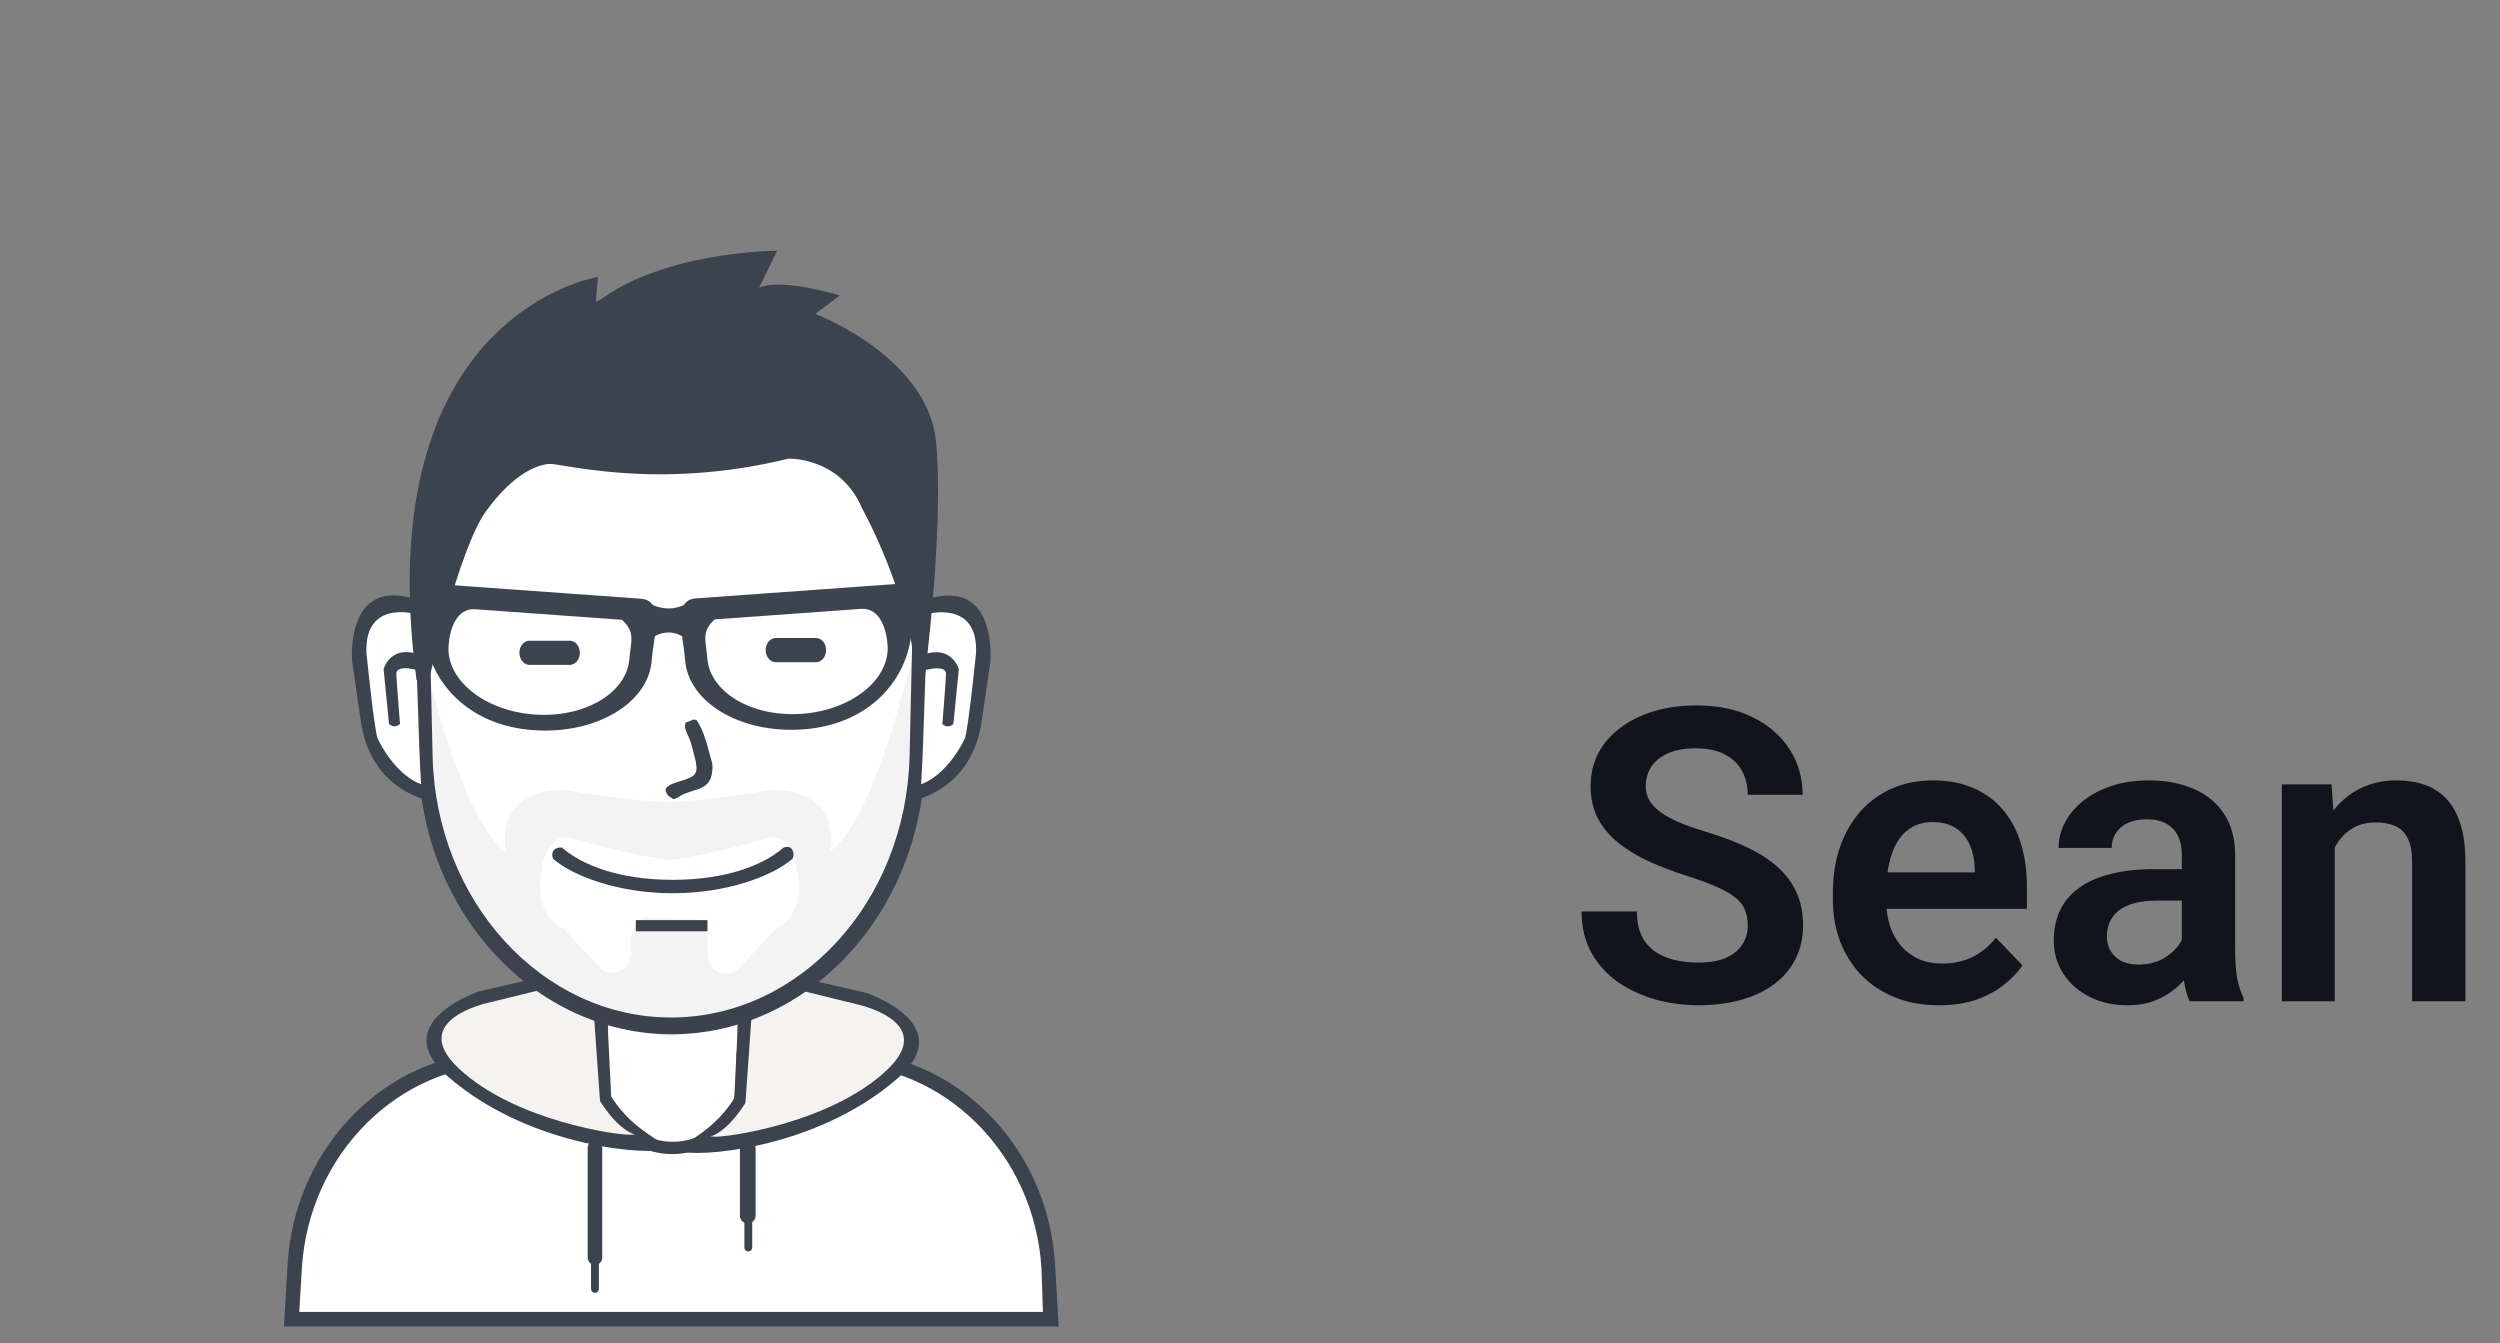 <svg width="134" height="72" viewBox="0 0 134 72" fill="none" xmlns="http://www.w3.org/2000/svg">
<rect x="0" y="0" width="134" height="72" fill="#808080" stroke="none"/>
<g clip-path="url(#clip0_101_5232)">
<path d="M93.679 49.606C93.679 49.305 93.632 49.037 93.539 48.8C93.453 48.557 93.292 48.339 93.056 48.145C92.826 47.945 92.501 47.751 92.078 47.565C91.663 47.372 91.126 47.171 90.467 46.964C89.736 46.734 89.056 46.477 88.426 46.19C87.796 45.904 87.241 45.571 86.761 45.191C86.288 44.812 85.919 44.375 85.654 43.881C85.389 43.379 85.257 42.799 85.257 42.14C85.257 41.496 85.393 40.909 85.665 40.379C85.944 39.849 86.338 39.394 86.847 39.014C87.355 38.628 87.953 38.331 88.641 38.123C89.335 37.915 90.102 37.811 90.939 37.811C92.1 37.811 93.102 38.023 93.947 38.445C94.799 38.868 95.458 39.441 95.924 40.164C96.389 40.887 96.622 41.7 96.622 42.602H93.679C93.679 42.115 93.575 41.686 93.367 41.313C93.167 40.941 92.859 40.647 92.443 40.432C92.035 40.218 91.519 40.11 90.897 40.11C90.295 40.11 89.794 40.2 89.393 40.379C88.999 40.558 88.701 40.801 88.501 41.109C88.308 41.417 88.211 41.761 88.211 42.14C88.211 42.427 88.279 42.685 88.415 42.914C88.551 43.136 88.755 43.347 89.027 43.548C89.299 43.741 89.636 43.924 90.037 44.096C90.445 44.26 90.918 44.425 91.455 44.59C92.314 44.847 93.066 45.134 93.711 45.449C94.363 45.764 94.903 46.122 95.333 46.523C95.77 46.924 96.096 47.375 96.311 47.877C96.533 48.378 96.644 48.947 96.644 49.585C96.644 50.258 96.511 50.859 96.246 51.389C95.981 51.919 95.602 52.37 95.107 52.743C94.613 53.115 94.019 53.398 93.324 53.592C92.637 53.785 91.867 53.882 91.015 53.882C90.255 53.882 89.504 53.781 88.759 53.581C88.021 53.373 87.352 53.065 86.75 52.657C86.148 52.242 85.669 51.719 85.311 51.089C84.953 50.451 84.773 49.706 84.773 48.854H87.738C87.738 49.348 87.817 49.771 87.975 50.122C88.139 50.466 88.368 50.748 88.662 50.971C88.963 51.185 89.314 51.343 89.715 51.443C90.116 51.543 90.549 51.593 91.015 51.593C91.616 51.593 92.11 51.511 92.497 51.346C92.891 51.175 93.185 50.938 93.378 50.638C93.579 50.337 93.679 49.993 93.679 49.606ZM103.927 53.882C103.046 53.882 102.255 53.738 101.553 53.452C100.851 53.165 100.253 52.768 99.759 52.26C99.272 51.744 98.896 51.146 98.631 50.466C98.373 49.778 98.244 49.04 98.244 48.253V47.823C98.244 46.928 98.373 46.115 98.631 45.385C98.889 44.647 99.254 44.013 99.727 43.483C100.199 42.953 100.765 42.545 101.424 42.258C102.083 41.972 102.81 41.829 103.604 41.829C104.428 41.829 105.155 41.968 105.785 42.248C106.415 42.52 106.942 42.907 107.364 43.408C107.787 43.909 108.105 44.511 108.32 45.213C108.535 45.907 108.643 46.677 108.643 47.522V48.715H99.533V46.76H105.85V46.545C105.835 46.093 105.749 45.682 105.592 45.309C105.434 44.93 105.191 44.629 104.861 44.407C104.532 44.178 104.106 44.063 103.583 44.063C103.16 44.063 102.792 44.156 102.477 44.343C102.169 44.522 101.911 44.779 101.703 45.116C101.503 45.445 101.352 45.839 101.252 46.298C101.152 46.756 101.102 47.264 101.102 47.823V48.253C101.102 48.74 101.166 49.191 101.295 49.606C101.431 50.022 101.628 50.383 101.886 50.691C102.151 50.992 102.466 51.228 102.831 51.4C103.203 51.565 103.626 51.647 104.099 51.647C104.693 51.647 105.23 51.533 105.71 51.303C106.197 51.067 106.619 50.72 106.978 50.261L108.406 51.744C108.163 52.102 107.833 52.446 107.418 52.775C107.01 53.105 106.516 53.373 105.936 53.581C105.355 53.781 104.686 53.882 103.927 53.882ZM116.946 51.196V45.836C116.946 45.442 116.878 45.102 116.742 44.815C116.606 44.529 116.398 44.307 116.119 44.149C115.84 43.992 115.485 43.913 115.056 43.913C114.676 43.913 114.343 43.977 114.057 44.106C113.777 44.235 113.562 44.418 113.412 44.654C113.262 44.883 113.187 45.148 113.187 45.449H110.34C110.34 44.969 110.454 44.514 110.684 44.085C110.913 43.648 111.239 43.261 111.661 42.925C112.091 42.581 112.603 42.312 113.197 42.119C113.799 41.925 114.472 41.829 115.217 41.829C116.098 41.829 116.882 41.979 117.569 42.28C118.264 42.574 118.808 43.018 119.202 43.612C119.603 44.206 119.804 44.955 119.804 45.857V50.928C119.804 51.508 119.84 52.005 119.911 52.421C119.99 52.829 120.104 53.183 120.255 53.484V53.667H117.365C117.229 53.373 117.125 53.001 117.054 52.55C116.982 52.091 116.946 51.64 116.946 51.196ZM117.344 46.588L117.365 48.274H115.571C115.127 48.274 114.737 48.321 114.4 48.414C114.064 48.5 113.788 48.629 113.573 48.8C113.358 48.965 113.197 49.166 113.09 49.402C112.982 49.631 112.929 49.893 112.929 50.186C112.929 50.473 112.993 50.731 113.122 50.96C113.258 51.189 113.451 51.371 113.702 51.508C113.96 51.636 114.261 51.701 114.604 51.701C115.106 51.701 115.543 51.601 115.915 51.4C116.287 51.193 116.577 50.942 116.785 50.648C116.993 50.355 117.104 50.075 117.118 49.81L117.935 51.035C117.834 51.328 117.684 51.64 117.483 51.969C117.283 52.299 117.025 52.607 116.71 52.893C116.395 53.18 116.015 53.416 115.571 53.602C115.127 53.788 114.612 53.882 114.024 53.882C113.272 53.882 112.599 53.731 112.005 53.43C111.41 53.13 110.941 52.718 110.598 52.195C110.254 51.672 110.082 51.078 110.082 50.412C110.082 49.796 110.197 49.252 110.426 48.779C110.655 48.306 110.995 47.909 111.446 47.587C111.897 47.257 112.456 47.01 113.122 46.846C113.795 46.674 114.565 46.588 115.432 46.588H117.344ZM125.143 44.525V53.667H122.307V42.044H124.971L125.143 44.525ZM124.691 47.436H123.854C123.861 46.591 123.975 45.825 124.197 45.138C124.419 44.45 124.731 43.859 125.132 43.365C125.54 42.871 126.023 42.491 126.582 42.226C127.141 41.961 127.764 41.829 128.451 41.829C129.01 41.829 129.515 41.908 129.966 42.065C130.417 42.223 130.804 42.473 131.126 42.817C131.455 43.161 131.706 43.612 131.878 44.171C132.057 44.722 132.146 45.402 132.146 46.212V53.667H129.289V46.19C129.289 45.66 129.21 45.241 129.053 44.933C128.902 44.625 128.68 44.407 128.387 44.278C128.1 44.149 127.746 44.085 127.323 44.085C126.886 44.085 126.503 44.174 126.174 44.353C125.852 44.525 125.579 44.765 125.357 45.073C125.143 45.381 124.978 45.735 124.863 46.136C124.749 46.538 124.691 46.971 124.691 47.436Z" fill="#12141D"/>
</g>
<path d="M15.609 70.875C15.609 70.875 14.16 58.175 26.64 56.758H31.98V54.298C31.98 54.298 35.736 55.911 39.54 54.478L39.66 56.758H45.9C45.9 56.758 56.766 57.843 56.109 70.875H15.609Z" fill="white"/>
<path d="M56.006 71.098H15.996H15.22L15.413 67.789C15.792 61.329 20.882 56.398 26.707 56.398H31.14V57.058H27.061C21.446 57.058 16.54 61.804 16.176 68.023L16.041 70.318H55.9L55.825 68.023C55.461 61.804 50.555 57.058 44.941 57.058H39.48V56.398H45.259C51.084 56.398 56.174 61.329 56.553 67.789L56.746 71.098H56.006Z" fill="#3B434F"/>
<path d="M32.58 54.021V57.721C32.58 59.642 34.138 61.198 36.06 61.198C37.982 61.198 39.54 59.642 39.54 57.721V54.097C39.742 54.035 39.942 53.969 40.14 53.897V57.746C40.14 60.017 38.3 61.858 36.03 61.858C33.76 61.858 31.92 60.017 31.92 57.746V53.783C32.137 53.868 32.358 53.948 32.58 54.021Z" fill="#3B434F"/>
<path d="M31.89 61.138C32.105 61.138 32.28 61.313 32.28 61.528V67.408C32.28 67.624 32.105 67.798 31.89 67.798C31.675 67.798 31.5 67.624 31.5 67.408V61.528C31.5 61.313 31.675 61.138 31.89 61.138Z" fill="#3B434F"/>
<path d="M40.08 61.078C40.312 61.078 40.5 61.266 40.5 61.498V65.158C40.5 65.39 40.312 65.578 40.08 65.578C39.848 65.578 39.66 65.39 39.66 65.158V61.498C39.66 61.266 39.848 61.078 40.08 61.078Z" fill="#3B434F"/>
<path d="M31.89 67.378C32.006 67.378 32.1 67.472 32.1 67.588V69.088C32.1 69.204 32.006 69.298 31.89 69.298C31.774 69.298 31.68 69.204 31.68 69.088V67.588C31.68 67.472 31.774 67.378 31.89 67.378Z" fill="#3B434F"/>
<path d="M40.11 65.158C40.226 65.158 40.32 65.252 40.32 65.368V66.868C40.32 66.984 40.226 67.078 40.11 67.078C39.994 67.078 39.9 66.984 39.9 66.868V65.368C39.9 65.252 39.994 65.158 40.11 65.158Z" fill="#3B434F"/>
<path d="M29.639 52.544L25.839 53.417C25.839 53.417 21.185 54.471 24.282 57.607C27.378 60.744 35.34 61.297 35.34 61.297C35.34 61.297 33.235 60.3 32.34 58.898L32.04 53.858L29.639 52.544Z" fill="#F5F3EF"/>
<path fill-rule="evenodd" clip-rule="evenodd" d="M35.46 61.597C35.224 61.896 28.594 61.691 24 57.697C20.674 54.806 25.68 53.138 25.68 53.138L29.34 52.297L32.52 53.917L32.76 58.778C34.099 60.877 35.84 61.117 35.46 61.597ZM32.16 59.017L31.8 53.917L29.88 52.837L26.22 53.737C26.22 53.737 21.787 54.647 24.6 57.278C27.636 60.117 33.252 60.879 33.84 60.818C34.449 60.754 33.499 61.117 32.16 59.017Z" fill="#3B434F"/>
<path d="M42.477 52.685L46.279 53.56C46.279 53.56 50.936 54.618 47.838 57.764C44.74 60.91 36.773 61.465 36.773 61.465C36.773 61.465 38.879 60.465 39.774 59.058L40.074 54.003L42.477 52.685Z" fill="#F5F3EF"/>
<path fill-rule="evenodd" clip-rule="evenodd" d="M36.653 61.706C36.889 62.005 43.523 61.8 48.119 57.794C51.447 54.894 46.438 53.221 46.438 53.221L42.776 52.378L39.594 54.003L39.354 58.878C38.015 60.983 36.273 61.224 36.653 61.706ZM39.955 59.118L40.315 54.003L42.236 52.92L45.898 53.822C45.898 53.822 50.334 54.734 47.519 57.373C44.481 60.221 38.861 60.985 38.273 60.924C37.664 60.86 38.615 61.224 39.955 59.118Z" fill="#3B434F"/>
<path d="M36.03 16.378C43.494 16.378 49.385 23.353 49.194 31.734L48.99 40.642C48.81 48.537 43.009 54.778 36.03 54.778C29.05 54.778 23.25 48.537 23.07 40.642L22.866 31.734C22.674 23.353 28.566 16.378 36.03 16.378Z" fill="white"/>
<path fill-rule="evenodd" clip-rule="evenodd" d="M49.794 31.458L49.581 40.727C49.392 48.944 43.314 55.438 36.001 55.438C28.687 55.438 22.609 48.944 22.42 40.727L22.207 31.458C22.006 22.737 28.179 15.478 36.001 15.478C43.822 15.478 49.995 22.737 49.794 31.458ZM35.971 16.438C28.608 16.438 22.798 23.359 22.987 31.674L23.187 40.512C23.365 48.346 29.087 54.538 35.971 54.538C42.855 54.538 48.576 48.346 48.754 40.512L48.955 31.674C49.144 23.359 43.333 16.438 35.971 16.438Z" fill="#3B434F"/>
<path opacity="0.059" fill-rule="evenodd" clip-rule="evenodd" d="M49.42 32.998L48.82 42.838C48.82 42.838 46.155 54.197 35.86 55.541V55.558C35.84 55.556 35.82 55.552 35.8 55.55C35.779 55.552 35.76 55.556 35.74 55.558V55.541C25.445 54.197 22.78 42.838 22.78 42.838L22.18 32.998C24.851 44.857 27.1 45.598 27.1 45.598C26.645 42.002 30.34 42.358 30.34 42.358C32.592 42.739 34.384 42.922 35.8 42.991C37.215 42.922 39.008 42.739 41.26 42.358C41.26 42.358 44.955 42.002 44.5 45.598C44.5 45.598 46.748 44.857 49.42 32.998ZM42.748 46.818C42.573 44.703 41.298 44.882 41.298 44.882C39.03 45.549 37.25 45.92 35.86 46.108V46.094C34.479 45.907 32.711 45.54 30.46 44.878C30.46 44.878 29.193 44.7 29.02 46.798C29.02 46.798 28.511 48.9 30.22 49.798L32.38 52.078C32.38 52.078 33.856 52.546 33.82 50.758C33.82 50.758 33.669 49.425 34.54 49.198H35.86V49.238H37.189C38.065 49.466 37.914 50.81 37.914 50.81C37.878 52.613 39.364 52.142 39.364 52.142L41.539 49.843C43.26 48.937 42.748 46.818 42.748 46.818Z" fill="#3B434F"/>
<path d="M42.48 46.03C41.389 46.977 38.926 47.878 36.06 47.878C33.194 47.878 30.73 46.977 29.64 46.03C29.64 46.03 29.528 45.723 29.692 45.559C29.858 45.393 30.12 45.429 30.12 45.429C31.209 46.377 33.192 47.158 36.06 47.158C38.927 47.158 40.91 46.377 42 45.429C42 45.429 42.266 45.33 42.396 45.459C42.645 45.709 42.48 46.03 42.48 46.03Z" fill="#3B434F"/>
<path d="M34.08 49.318H37.92V49.918H34.08V49.318Z" fill="#3B434F"/>
<path d="M22.191 32.81C22.19 32.81 22.044 32.693 21.769 32.607C21.631 32.564 21.461 32.528 21.266 32.519C21.217 32.517 21.167 32.517 21.116 32.518C21.065 32.52 21.012 32.523 20.959 32.529C20.853 32.54 20.743 32.56 20.632 32.592C20.189 32.72 19.737 33.029 19.471 33.668C19.338 33.988 19.25 34.39 19.227 34.893C19.221 35.018 19.219 35.15 19.222 35.289C19.224 35.428 19.231 35.573 19.243 35.725C19.266 36.029 19.307 36.361 19.369 36.723C19.368 36.722 19.311 37.815 19.702 39.071C20.07 40.299 20.952 41.808 22.58 42.239C22.393 39.12 22.387 35.942 22.191 32.81Z" fill="white"/>
<path d="M22.378 32.935C22.378 32.935 19.54 32.056 19.64 34.973C19.64 34.973 20.063 39.203 20.246 39.593C20.246 39.593 21.36 42.055 23.199 42.164C24.997 42.271 23.199 42.164 23.199 42.164L23.222 42.958C23.222 42.958 19.989 42.544 19.365 38.819L18.872 35.435C18.872 35.435 18.49 30.957 22.201 32.096C25.816 33.205 22.201 32.096 22.201 32.096L22.378 32.935Z" fill="#3B434F"/>
<path d="M21.441 38.812C21.441 38.812 21.282 38.932 21.146 38.932C21.009 38.932 20.852 38.812 20.852 38.812L20.56 35.861C20.56 35.861 20.964 34.408 22.678 35.176L22.718 36.02C22.718 36.02 21.214 35.486 21.245 36.15C21.275 36.79 21.441 38.812 21.441 38.812Z" fill="#3B434F"/>
<path d="M49.755 32.816C49.757 32.817 49.903 32.7 50.179 32.614C50.317 32.571 50.489 32.535 50.684 32.526C50.733 32.524 50.784 32.524 50.835 32.525C50.886 32.527 50.939 32.53 50.993 32.536C51.099 32.547 51.21 32.568 51.321 32.599C51.766 32.727 52.22 33.036 52.487 33.675C52.621 33.994 52.709 34.396 52.732 34.898C52.738 35.024 52.74 35.156 52.737 35.294C52.735 35.433 52.728 35.578 52.716 35.73C52.693 36.034 52.652 36.366 52.59 36.727C52.591 36.727 52.648 37.819 52.255 39.074C51.886 40.301 51 41.808 49.364 42.239C49.552 39.122 49.558 35.947 49.755 32.816Z" fill="white"/>
<path d="M49.568 32.942C49.568 32.942 52.418 32.064 52.317 34.979C52.317 34.979 51.893 39.205 51.709 39.595C51.709 39.595 50.59 42.056 48.743 42.165C46.938 42.272 48.743 42.165 48.743 42.165L48.72 42.958C48.72 42.958 51.967 42.544 52.594 38.822L53.089 35.44C53.089 35.44 53.473 30.965 49.745 32.103C46.114 33.211 49.745 32.103 49.745 32.103L49.568 32.942Z" fill="#3B434F"/>
<path d="M50.509 38.815C50.509 38.815 50.668 38.934 50.805 38.934C50.942 38.934 51.1 38.815 51.1 38.815L51.394 35.866C51.394 35.866 50.988 34.414 49.266 35.181L49.226 36.024C49.226 36.024 50.736 35.491 50.705 36.155C50.675 36.794 50.509 38.815 50.509 38.815Z" fill="#3B434F"/>
<path fill-rule="evenodd" clip-rule="evenodd" d="M37.11 38.578C37.18 38.578 37.25 38.578 37.32 38.578C37.755 39.168 37.931 40.074 38.16 40.858C38.231 41.101 38.163 41.526 38.1 41.698C37.873 42.328 37.159 42.316 36.57 42.598C36.412 42.674 36.295 42.804 36.09 42.838C35.957 42.721 35.796 42.698 35.73 42.508C35.568 42.285 35.777 42.146 35.94 42.058C36.237 41.899 37.151 41.743 37.26 41.458C37.396 41.304 37.306 40.841 37.26 40.678C37.144 40.262 37.088 39.914 36.93 39.538C36.825 39.289 36.641 39.026 36.75 38.728C36.841 38.689 37.036 38.645 37.11 38.578Z" fill="#3B434F"/>
<path d="M28.38 34.342H30.54C30.838 34.342 31.08 34.632 31.08 34.99C31.08 35.348 30.838 35.638 30.54 35.638H28.38C28.082 35.638 27.84 35.348 27.84 34.99C27.84 34.632 28.082 34.342 28.38 34.342Z" fill="#3B434F"/>
<path d="M41.58 34.198H43.74C44.038 34.198 44.28 34.488 44.28 34.846C44.28 35.204 44.038 35.494 43.74 35.494H41.58C41.282 35.494 41.04 35.204 41.04 34.846C41.04 34.488 41.282 34.198 41.58 34.198Z" fill="#3B434F"/>
<path fill-rule="evenodd" clip-rule="evenodd" d="M49.07 32.186C48.989 32.88 48.918 33.728 48.768 34.486C48.319 36.754 46.371 38.856 43.043 39.095C39.715 39.335 36.883 37.659 36.717 35.353C36.689 34.962 36.614 34.524 36.556 34.097C36.085 33.836 35.599 33.835 35.1 34.095C35.041 34.532 34.963 34.982 34.934 35.382C34.768 37.696 31.927 39.377 28.588 39.136C25.25 38.896 23.295 36.788 22.846 34.512C22.695 33.751 22.624 32.9 22.542 32.205L22.052 32.169L22.121 31.212L22.24 31.22L25.276 31.439L27.839 31.623L30.406 31.808L34.405 32.096C34.681 32.13 34.864 32.249 34.982 32.425C35.557 32.677 36.114 32.678 36.656 32.428C36.773 32.24 36.959 32.114 37.245 32.078L41.231 31.791L43.79 31.607L46.345 31.423L49.371 31.205L49.49 31.197L49.559 32.151L49.07 32.186ZM33.331 33.221L25.494 32.657C24.469 32.569 24.106 33.72 24.043 34.598C23.909 36.449 25.972 38.106 28.649 38.298C31.326 38.491 33.604 37.147 33.737 35.296C33.801 34.418 34.087 33.876 33.331 33.221ZM47.575 34.572C47.512 33.697 47.149 32.549 46.128 32.637L38.315 33.199C37.561 33.852 37.847 34.392 37.91 35.267C38.043 37.112 40.314 38.452 42.983 38.26C45.651 38.068 47.707 36.417 47.575 34.572Z" fill="#3B444F"/>
<path d="M22.924 36.718C22.924 36.718 24.593 29.406 26.046 27.406C27.498 25.406 28.755 24.928 29.408 24.866C30.06 24.805 35.197 26.324 42.255 24.584C42.255 24.584 45.037 24.473 46.217 27.265C46.217 27.265 48.703 31.714 49.098 36.154H49.578C49.578 36.154 50.596 28.371 50.179 23.738C49.761 19.104 43.695 16.824 43.695 16.824L45.016 15.837C45.016 15.837 41.933 14.883 40.694 15.413L41.654 13.438C41.654 13.438 35.432 13.45 31.929 16.26L32.049 14.849C32.049 14.849 19.704 16.742 22.324 36.436L22.924 36.718Z" fill="#3B434F"/>
<defs>
<clipPath id="clip0_101_5232">
<rect width="50" height="34" fill="white" transform="translate(84 29.667)"/>
</clipPath>
</defs>
</svg>
